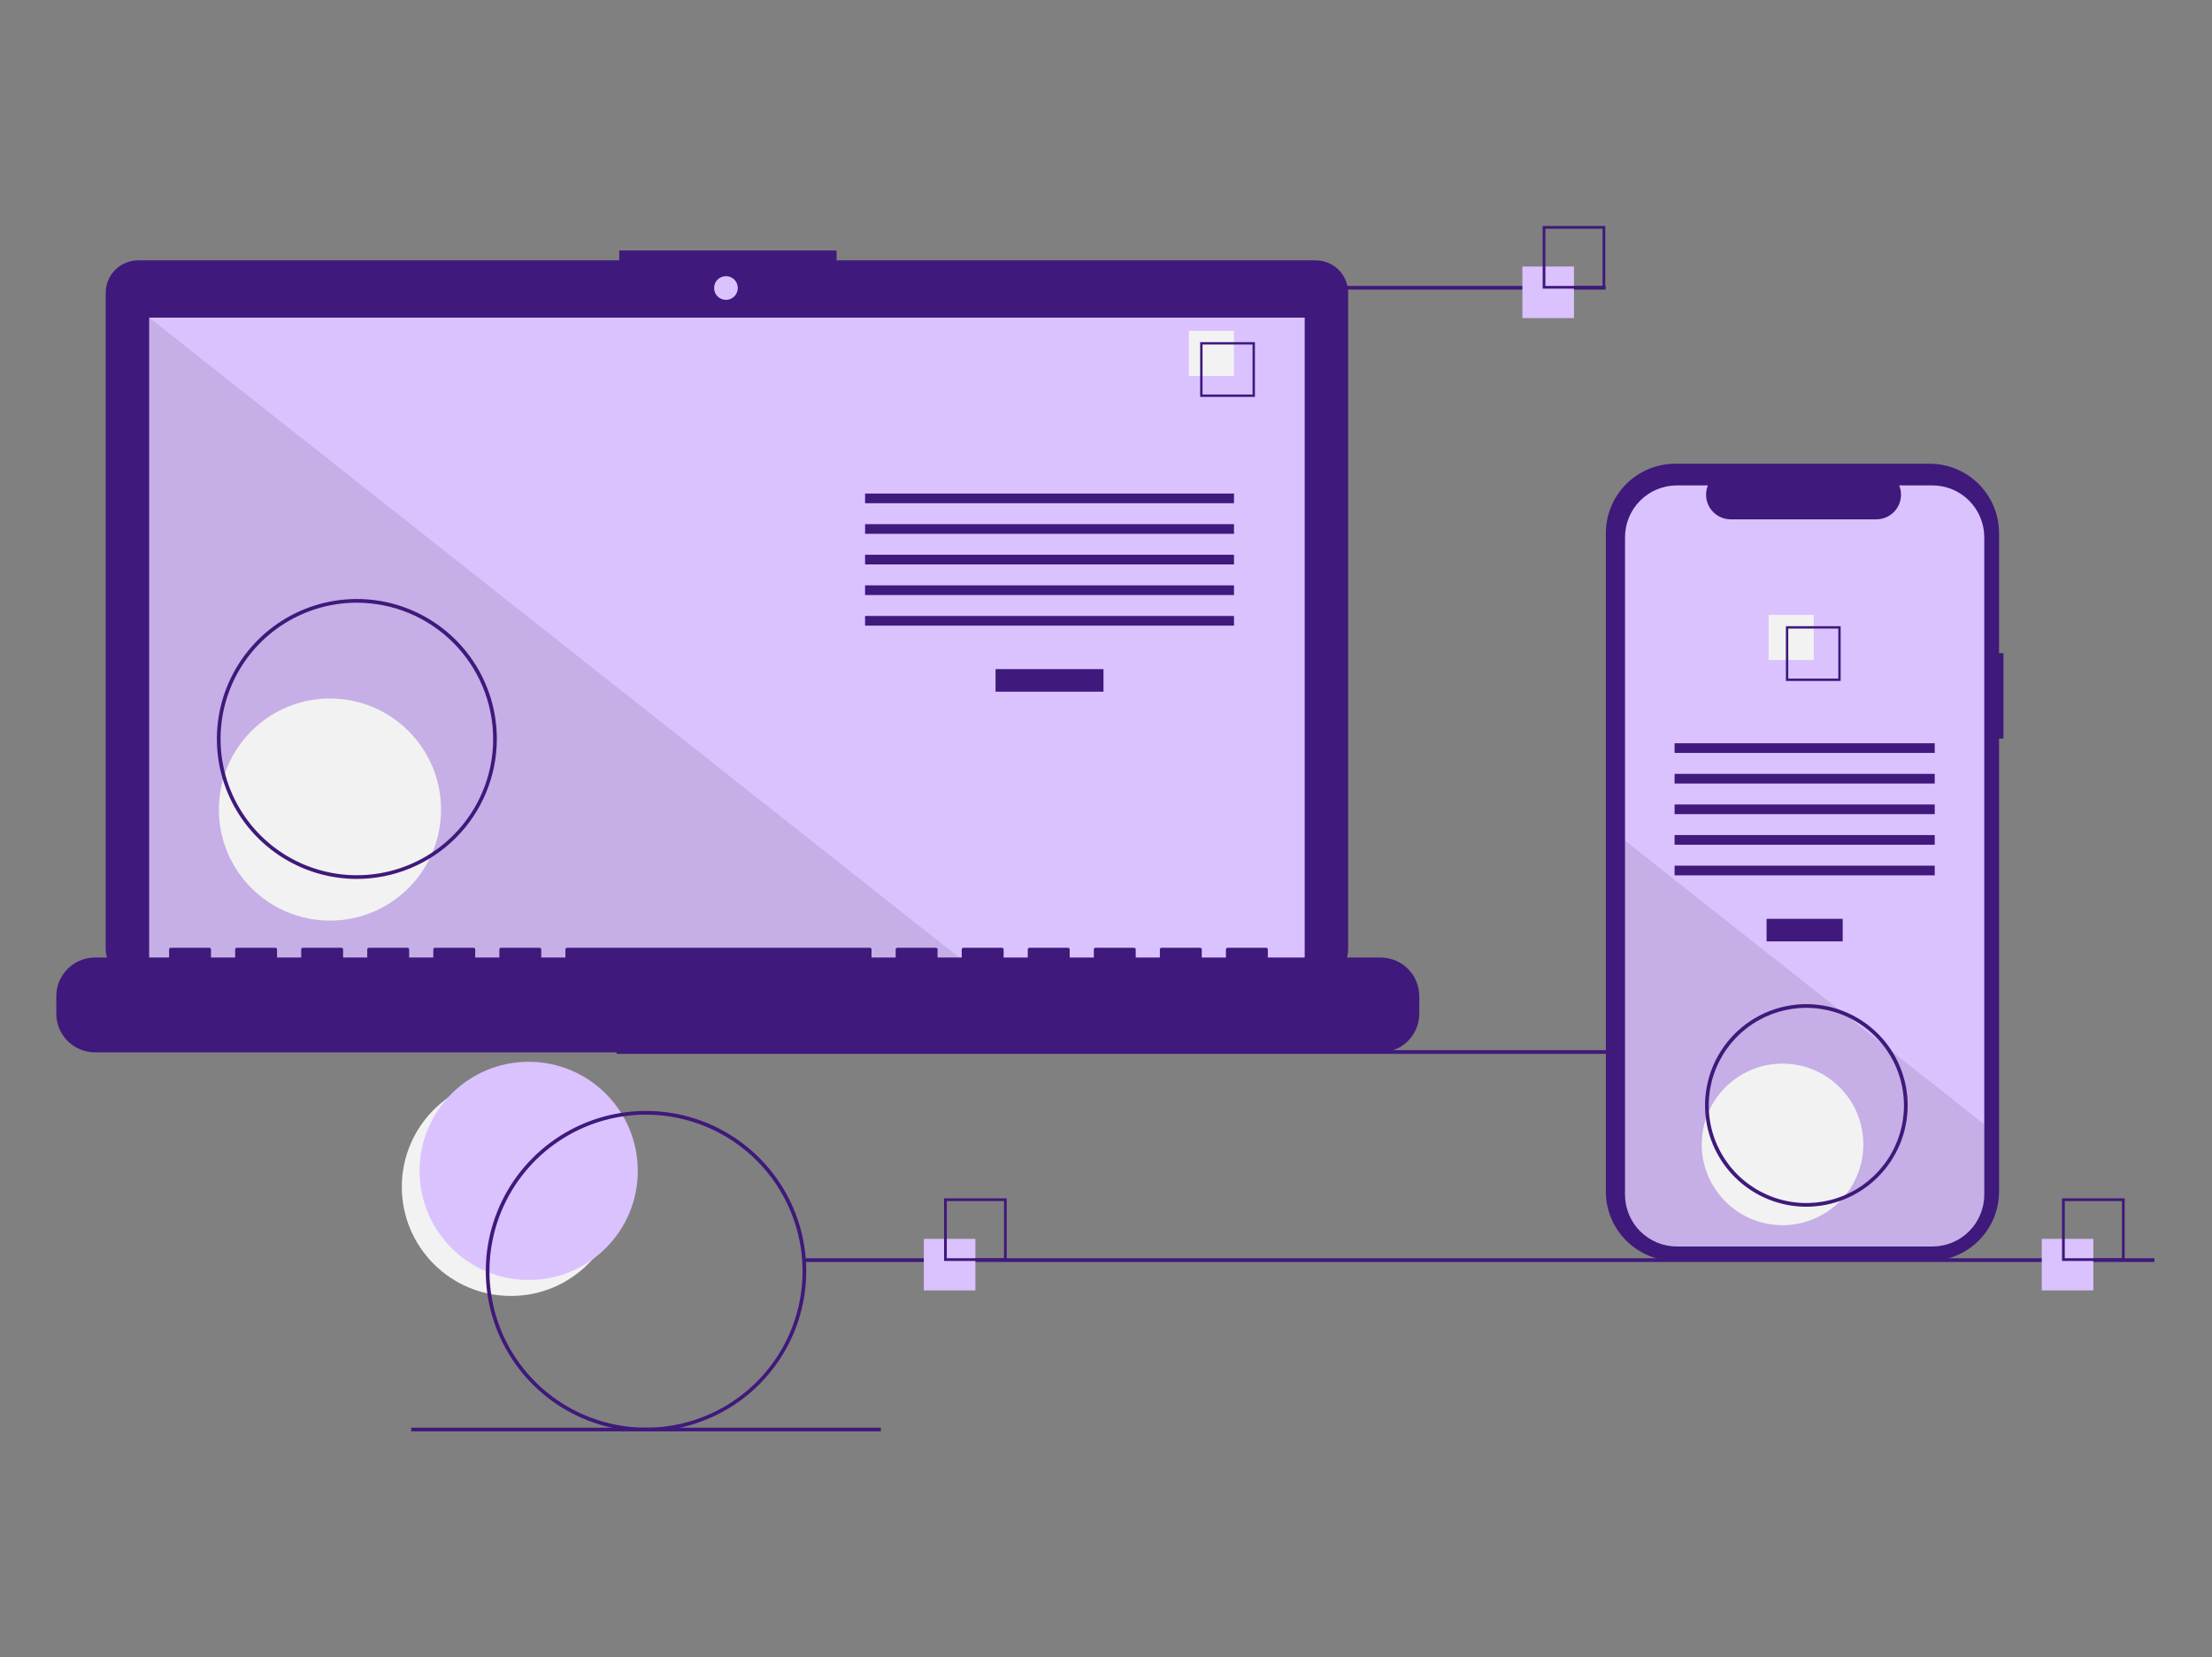 <svg width="1201" height="900" viewBox="0 0 1201 900" fill="none" xmlns="http://www.w3.org/2000/svg">
<rect x="0" y="0" width="1201" height="900" fill="#808080" stroke="none"/>
<g clip-path="url(#clip0_1889_1905)">
<path d="M277.411 703.737C310.13 703.737 336.655 677.213 336.655 644.493C336.655 611.774 310.13 585.25 277.411 585.25C244.692 585.25 218.168 611.774 218.168 644.493C218.168 677.213 244.692 703.737 277.411 703.737Z" fill="#F2F2F2"/>
<path d="M287.044 695.067C319.763 695.067 346.288 668.543 346.288 635.823C346.288 603.104 319.763 576.58 287.044 576.58C254.325 576.58 227.801 603.104 227.801 635.823C227.801 668.543 254.325 695.067 287.044 695.067Z" fill="#DAC2FF"/>
<path d="M1067.76 570.272H334.756V572.272H1067.76V570.272Z" fill="#3F197B"/>
<path d="M714.377 141.381H454.208V136.019H336.237V141.381H74.995C72.683 141.381 70.395 141.836 68.26 142.72C66.125 143.605 64.185 144.901 62.55 146.535C60.916 148.17 59.62 150.11 58.736 152.245C57.851 154.38 57.396 156.668 57.396 158.979V515.232C57.396 519.899 59.25 524.375 62.55 527.676C65.851 530.976 70.327 532.83 74.995 532.83H714.377C719.045 532.83 723.521 530.976 726.821 527.676C730.122 524.375 731.976 519.899 731.976 515.232V158.979C731.976 156.668 731.521 154.38 730.636 152.245C729.752 150.11 728.455 148.17 726.821 146.535C725.187 144.901 723.247 143.605 721.112 142.72C718.977 141.836 716.688 141.381 714.377 141.381Z" fill="#3F197B"/>
<path d="M708.381 172.482H80.99V526.395H708.381V172.482Z" fill="#DAC2FF"/>
<path d="M394.15 162.83C397.703 162.83 400.584 159.949 400.584 156.395C400.584 152.841 397.703 149.96 394.15 149.96C390.596 149.96 387.715 152.841 387.715 156.395C387.715 159.949 390.596 162.83 394.15 162.83Z" fill="#DAC2FF"/>
<path opacity="0.1" d="M528.958 526.395H80.99V172.482L528.958 526.395Z" fill="black"/>
<path d="M179.158 499.912C212.465 499.912 239.465 472.912 239.465 439.605C239.465 406.299 212.465 379.298 179.158 379.298C145.852 379.298 118.851 406.299 118.851 439.605C118.851 472.912 145.852 499.912 179.158 499.912Z" fill="#F2F2F2"/>
<path d="M599.142 363.35H540.537V375.596H599.142V363.35Z" fill="#3F197B"/>
<path d="M669.993 268.007H469.686V273.256H669.993V268.007Z" fill="#3F197B"/>
<path d="M669.993 284.627H469.686V289.875H669.993V284.627Z" fill="#3F197B"/>
<path d="M669.993 301.246H469.686V306.494H669.993V301.246Z" fill="#3F197B"/>
<path d="M669.993 317.866H469.686V323.114H669.993V317.866Z" fill="#3F197B"/>
<path d="M669.993 334.485H469.686V339.733H669.993V334.485Z" fill="#3F197B"/>
<path d="M669.993 179.662H645.502V204.154H669.993V179.662Z" fill="#F2F2F2"/>
<path d="M681.365 215.525H651.625V185.785H681.365V215.525ZM652.918 214.232H680.071V187.078H652.918V214.232Z" fill="#3F197B"/>
<path d="M749.591 519.961H688.362V515.549C688.362 515.434 688.34 515.32 688.296 515.214C688.252 515.108 688.187 515.012 688.106 514.93C688.025 514.849 687.928 514.785 687.822 514.741C687.716 514.697 687.602 514.674 687.487 514.674H666.495C666.38 514.674 666.266 514.697 666.16 514.741C666.054 514.785 665.957 514.849 665.876 514.93C665.795 515.012 665.73 515.108 665.686 515.214C665.642 515.32 665.62 515.434 665.62 515.549V519.961H652.499V515.549C652.499 515.434 652.477 515.32 652.433 515.214C652.389 515.108 652.324 515.012 652.243 514.93C652.162 514.849 652.065 514.785 651.959 514.741C651.853 514.697 651.739 514.674 651.625 514.674H630.632C630.517 514.674 630.403 514.697 630.297 514.741C630.191 514.785 630.094 514.849 630.013 514.93C629.932 515.012 629.867 515.108 629.823 515.214C629.78 515.32 629.757 515.434 629.757 515.549V519.961H616.636V515.549C616.636 515.434 616.614 515.32 616.57 515.214C616.526 515.108 616.461 515.012 616.38 514.93C616.299 514.849 616.203 514.785 616.096 514.741C615.99 514.697 615.877 514.674 615.762 514.674H594.769C594.654 514.674 594.54 514.697 594.434 514.741C594.328 514.785 594.232 514.849 594.15 514.93C594.069 515.012 594.005 515.108 593.961 515.214C593.917 515.32 593.894 515.434 593.894 515.549V519.961H580.773V515.549C580.773 515.434 580.751 515.32 580.707 515.214C580.663 515.108 580.599 515.012 580.517 514.93C580.436 514.849 580.34 514.785 580.234 514.741C580.127 514.697 580.014 514.674 579.899 514.674H558.906C558.791 514.674 558.677 514.697 558.571 514.741C558.465 514.785 558.369 514.849 558.287 514.93C558.206 515.012 558.142 515.108 558.098 515.214C558.054 515.32 558.031 515.434 558.031 515.549V519.961H544.911V515.549C544.911 515.434 544.888 515.32 544.844 515.214C544.8 515.108 544.736 515.012 544.654 514.93C544.573 514.849 544.477 514.785 544.371 514.741C544.265 514.697 544.151 514.674 544.036 514.674H523.043C522.928 514.674 522.814 514.697 522.708 514.741C522.602 514.785 522.506 514.849 522.424 514.93C522.343 515.012 522.279 515.108 522.235 515.214C522.191 515.32 522.168 515.434 522.168 515.549V519.961H509.048V515.549C509.048 515.434 509.025 515.32 508.981 515.214C508.937 515.108 508.873 515.012 508.792 514.93C508.71 514.849 508.614 514.785 508.508 514.741C508.402 514.697 508.288 514.674 508.173 514.674H487.18C487.065 514.674 486.952 514.697 486.845 514.741C486.739 514.785 486.643 514.849 486.562 514.93C486.48 515.012 486.416 515.108 486.372 515.214C486.328 515.32 486.305 515.434 486.305 515.549V519.961H473.185V515.549C473.185 515.434 473.162 515.32 473.118 515.214C473.074 515.108 473.01 515.012 472.929 514.93C472.847 514.849 472.751 514.785 472.645 514.741C472.539 514.697 472.425 514.674 472.31 514.674H307.866C307.751 514.674 307.637 514.697 307.531 514.741C307.425 514.785 307.328 514.849 307.247 514.93C307.166 515.012 307.102 515.108 307.058 515.214C307.014 515.32 306.991 515.434 306.991 515.549V519.961H293.87V515.549C293.87 515.434 293.848 515.32 293.804 515.214C293.76 515.108 293.695 515.012 293.614 514.93C293.533 514.849 293.437 514.785 293.33 514.741C293.224 514.697 293.111 514.674 292.996 514.674H272.003C271.888 514.674 271.774 514.697 271.668 514.741C271.562 514.785 271.465 514.849 271.384 514.93C271.303 515.012 271.239 515.108 271.195 515.214C271.151 515.32 271.128 515.434 271.128 515.549V519.961H258.008V515.549C258.008 515.434 257.985 515.32 257.941 515.214C257.897 515.108 257.833 515.012 257.751 514.93C257.67 514.849 257.574 514.785 257.468 514.741C257.361 514.697 257.248 514.674 257.133 514.674H236.14C236.025 514.674 235.911 514.697 235.805 514.741C235.699 514.785 235.603 514.849 235.521 514.93C235.44 515.012 235.376 515.108 235.332 515.214C235.288 515.32 235.265 515.434 235.265 515.549V519.961H222.145V515.549C222.145 515.434 222.122 515.32 222.078 515.214C222.034 515.108 221.97 515.012 221.888 514.93C221.807 514.849 221.711 514.785 221.605 514.741C221.499 514.697 221.385 514.674 221.27 514.674H200.277C200.162 514.674 200.048 514.697 199.942 514.741C199.836 514.785 199.74 514.849 199.658 514.93C199.577 515.012 199.513 515.108 199.469 515.214C199.425 515.32 199.402 515.434 199.402 515.549V519.961H186.282V515.549C186.282 515.434 186.259 515.32 186.215 515.214C186.171 515.108 186.107 515.012 186.026 514.93C185.944 514.849 185.848 514.785 185.742 514.741C185.636 514.697 185.522 514.674 185.407 514.674H164.414C164.299 514.674 164.186 514.697 164.079 514.741C163.973 514.785 163.877 514.849 163.796 514.93C163.714 515.012 163.65 515.108 163.606 515.214C163.562 515.32 163.539 515.434 163.539 515.549V519.961H150.419V515.549C150.419 515.434 150.396 515.32 150.352 515.214C150.308 515.108 150.244 515.012 150.163 514.93C150.081 514.849 149.985 514.785 149.879 514.741C149.773 514.697 149.659 514.674 149.544 514.674H128.551C128.436 514.674 128.323 514.697 128.217 514.741C128.11 514.785 128.014 514.849 127.933 514.93C127.852 515.012 127.787 515.108 127.743 515.214C127.699 515.32 127.677 515.434 127.677 515.549V519.961H114.556V515.549C114.556 515.434 114.533 515.32 114.489 515.214C114.445 515.108 114.381 515.012 114.3 514.93C114.219 514.849 114.122 514.785 114.016 514.741C113.91 514.697 113.796 514.674 113.681 514.674H92.688C92.573 514.674 92.46 514.697 92.354 514.741C92.248 514.785 92.151 514.849 92.07 514.93C91.989 515.012 91.924 515.108 91.88 515.214C91.836 515.32 91.814 515.434 91.814 515.549V519.961H51.577C46.01 519.961 40.67 522.172 36.733 526.109C32.796 530.046 30.584 535.386 30.584 540.953V550.446C30.584 556.014 32.796 561.353 36.733 565.29C40.67 569.227 46.01 571.439 51.577 571.439H749.591C755.159 571.439 760.499 569.227 764.436 565.29C768.373 561.353 770.584 556.014 770.584 550.446V540.953C770.584 535.386 768.373 530.046 764.436 526.109C760.499 522.172 755.159 519.961 749.591 519.961Z" fill="#3F197B"/>
<path d="M193.756 477.272C178.724 477.272 164.031 472.814 151.532 464.463C139.034 456.112 129.293 444.243 123.541 430.355C117.789 416.468 116.284 401.187 119.216 386.445C122.149 371.702 129.387 358.16 140.016 347.531C150.644 336.903 164.186 329.664 178.929 326.732C193.671 323.799 208.952 325.304 222.84 331.057C236.727 336.809 248.596 346.55 256.947 359.048C265.298 371.546 269.756 386.24 269.756 401.272C269.733 421.421 261.718 440.739 247.471 454.986C233.223 469.234 213.905 477.249 193.756 477.272ZM193.756 327.272C179.12 327.272 164.813 331.612 152.644 339.743C140.474 347.874 130.99 359.431 125.389 372.953C119.788 386.475 118.322 401.354 121.178 415.708C124.033 430.063 131.081 443.248 141.43 453.597C151.779 463.947 164.964 470.994 179.319 473.85C193.674 476.705 208.553 475.24 222.074 469.639C235.596 464.038 247.153 454.553 255.284 442.384C263.416 430.214 267.756 415.907 267.756 401.272C267.734 381.652 259.93 362.843 246.057 348.97C232.184 335.097 213.375 327.294 193.756 327.272Z" fill="#3F197B"/>
<path d="M871.755 155.272H616.756V157.272H871.755V155.272Z" fill="#3F197B"/>
<path d="M1169.76 683.271H436.756V685.271H1169.76V683.271Z" fill="#3F197B"/>
<path d="M478.255 775.271H223.256V777.271H478.255V775.271Z" fill="#3F197B"/>
<path d="M529.584 672.729H501.584V700.729H529.584V672.729Z" fill="#DAC2FF"/>
<path d="M546.584 684.729H512.584V650.729H546.584V684.729ZM514.063 683.25H545.106V652.207H514.063V683.25Z" fill="#3F197B"/>
<path d="M854.584 144.729H826.584V172.729H854.584V144.729Z" fill="#DAC2FF"/>
<path d="M871.584 156.729H837.584V122.729H871.584V156.729ZM839.063 155.25H870.106V124.207H839.063V155.25Z" fill="#3F197B"/>
<path d="M1136.58 672.729H1108.58V700.729H1136.58V672.729Z" fill="#DAC2FF"/>
<path d="M1153.58 684.729H1119.58V650.729H1153.58V684.729ZM1121.06 683.25H1152.11V652.207H1121.06V683.25Z" fill="#3F197B"/>
<path d="M1087.76 354.687H1085.38V289.525C1085.38 284.573 1084.4 279.668 1082.51 275.093C1080.61 270.517 1077.83 266.36 1074.33 262.858C1070.83 259.356 1066.67 256.578 1062.1 254.682C1057.52 252.787 1052.62 251.812 1047.66 251.812H909.61C904.657 251.812 899.753 252.787 895.177 254.682C890.602 256.578 886.444 259.356 882.942 262.858C879.44 266.36 876.662 270.517 874.767 275.093C872.871 279.668 871.896 284.573 871.896 289.525V647.007C871.896 651.959 872.871 656.863 874.767 661.439C876.662 666.015 879.44 670.172 882.942 673.674C886.444 677.176 890.602 679.954 895.177 681.85C899.753 683.745 904.657 684.72 909.61 684.72H1047.66C1052.62 684.72 1057.52 683.745 1062.1 681.85C1066.67 679.954 1070.83 677.176 1074.33 673.674C1077.83 670.172 1080.61 666.015 1082.51 661.439C1084.4 656.863 1085.38 651.959 1085.38 647.007V401.07H1087.76V354.687Z" fill="#3F197B"/>
<path d="M1077.35 291.742V648.702C1077.35 656.171 1074.38 663.336 1069.1 668.619C1063.82 673.902 1056.66 676.87 1049.19 676.872H910.466C902.996 676.87 895.833 673.902 890.552 668.619C885.271 663.336 882.304 656.171 882.306 648.702V291.742C882.307 284.273 885.274 277.111 890.555 271.83C895.835 266.549 902.998 263.582 910.466 263.582H927.296C926.468 265.613 926.152 267.817 926.376 270C926.6 272.182 927.358 274.276 928.582 276.097C929.806 277.918 931.459 279.409 933.395 280.441C935.332 281.472 937.492 282.012 939.686 282.012H1018.78C1020.97 282.012 1023.13 281.472 1025.07 280.441C1027 279.409 1028.66 277.918 1029.88 276.097C1031.1 274.276 1031.86 272.182 1032.09 270C1032.31 267.817 1031.99 265.613 1031.17 263.582H1049.19C1056.65 263.582 1063.82 266.549 1069.1 271.83C1074.38 277.111 1077.35 284.273 1077.35 291.742Z" fill="#DAC2FF"/>
<path d="M1000.49 498.946H959.164V511.192H1000.49V498.946Z" fill="#3F197B"/>
<path d="M1050.45 403.604H909.206V408.852H1050.45V403.604Z" fill="#3F197B"/>
<path d="M1050.45 420.223H909.206V425.471H1050.45V420.223Z" fill="#3F197B"/>
<path d="M1050.45 436.842H909.206V442.091H1050.45V436.842Z" fill="#3F197B"/>
<path d="M1050.45 453.461H909.206V458.71H1050.45V453.461Z" fill="#3F197B"/>
<path d="M1050.45 470.081H909.206V475.329H1050.45V470.081Z" fill="#3F197B"/>
<path d="M984.76 333.907H960.268V358.399H984.76V333.907Z" fill="#F2F2F2"/>
<path d="M969.644 340.032V369.772H999.384V340.032H969.644ZM998.094 368.482H970.934V341.322H998.094V368.482Z" fill="#3F197B"/>
<path opacity="0.1" d="M1077.35 610.582V648.702C1077.35 656.172 1074.38 663.336 1069.1 668.619C1063.82 673.902 1056.66 676.87 1049.19 676.872H910.466C902.996 676.87 895.833 673.902 890.552 668.619C885.271 663.336 882.304 656.172 882.306 648.702V456.492L999.176 548.822L1001.18 550.402L1022.92 567.572L1024.95 569.182L1077.35 610.582Z" fill="black"/>
<path d="M967.826 665.303C992.053 665.303 1011.69 645.663 1011.69 621.435C1011.69 597.208 992.053 577.567 967.826 577.567C943.598 577.567 923.958 597.208 923.958 621.435C923.958 645.663 943.598 665.303 967.826 665.303Z" fill="#F2F2F2"/>
<path d="M350.756 777.272C333.549 777.272 316.728 772.169 302.421 762.609C288.114 753.05 276.963 739.462 270.378 723.565C263.793 707.668 262.07 690.175 265.427 673.299C268.784 656.422 277.07 640.92 289.237 628.753C301.405 616.586 316.907 608.3 333.783 604.943C350.659 601.586 368.152 603.309 384.049 609.894C399.946 616.479 413.534 627.63 423.094 641.937C432.653 656.244 437.756 673.065 437.756 690.272C437.73 713.337 428.555 735.451 412.245 751.761C395.935 768.071 373.822 777.245 350.756 777.272ZM350.756 605.272C333.944 605.272 317.51 610.257 303.532 619.597C289.554 628.937 278.659 642.212 272.226 657.743C265.793 673.275 264.109 690.366 267.389 706.854C270.669 723.343 278.764 738.488 290.652 750.376C302.539 762.263 317.685 770.359 334.173 773.638C350.661 776.918 367.752 775.235 383.284 768.801C398.816 762.368 412.091 751.473 421.431 737.495C430.771 723.517 435.756 707.083 435.756 690.272C435.73 667.736 426.767 646.131 410.832 630.196C394.897 614.261 373.291 605.297 350.756 605.272Z" fill="#3F197B"/>
<path d="M980.756 655.271C969.878 655.271 959.244 652.046 950.199 646.002C941.155 639.959 934.105 631.369 929.942 621.319C925.78 611.269 924.69 600.21 926.813 589.542C928.935 578.873 934.173 569.073 941.865 561.381C949.557 553.689 959.357 548.451 970.026 546.328C980.695 544.206 991.753 545.295 1001.8 549.458C1011.85 553.621 1020.44 560.67 1026.49 569.715C1032.53 578.76 1035.76 589.394 1035.76 600.271C1035.74 614.853 1029.94 628.833 1019.63 639.144C1009.32 649.455 995.338 655.255 980.756 655.271ZM980.756 547.271C970.273 547.271 960.026 550.38 951.31 556.204C942.595 562.027 935.802 570.305 931.79 579.989C927.779 589.674 926.729 600.33 928.774 610.611C930.819 620.892 935.867 630.336 943.279 637.748C950.691 645.16 960.135 650.208 970.416 652.253C980.697 654.298 991.353 653.249 1001.04 649.237C1010.72 645.226 1019 638.433 1024.82 629.717C1030.65 621.001 1033.76 610.754 1033.76 600.271C1033.74 586.22 1028.15 572.748 1018.21 562.812C1008.28 552.876 994.807 547.287 980.756 547.271Z" fill="#3F197B"/>
</g>
<defs>
<clipPath id="clip0_1889_1905">
<rect width="1139.17" height="654.543" fill="white" transform="translate(30.584 122.729)"/>
</clipPath>
</defs>
</svg>
